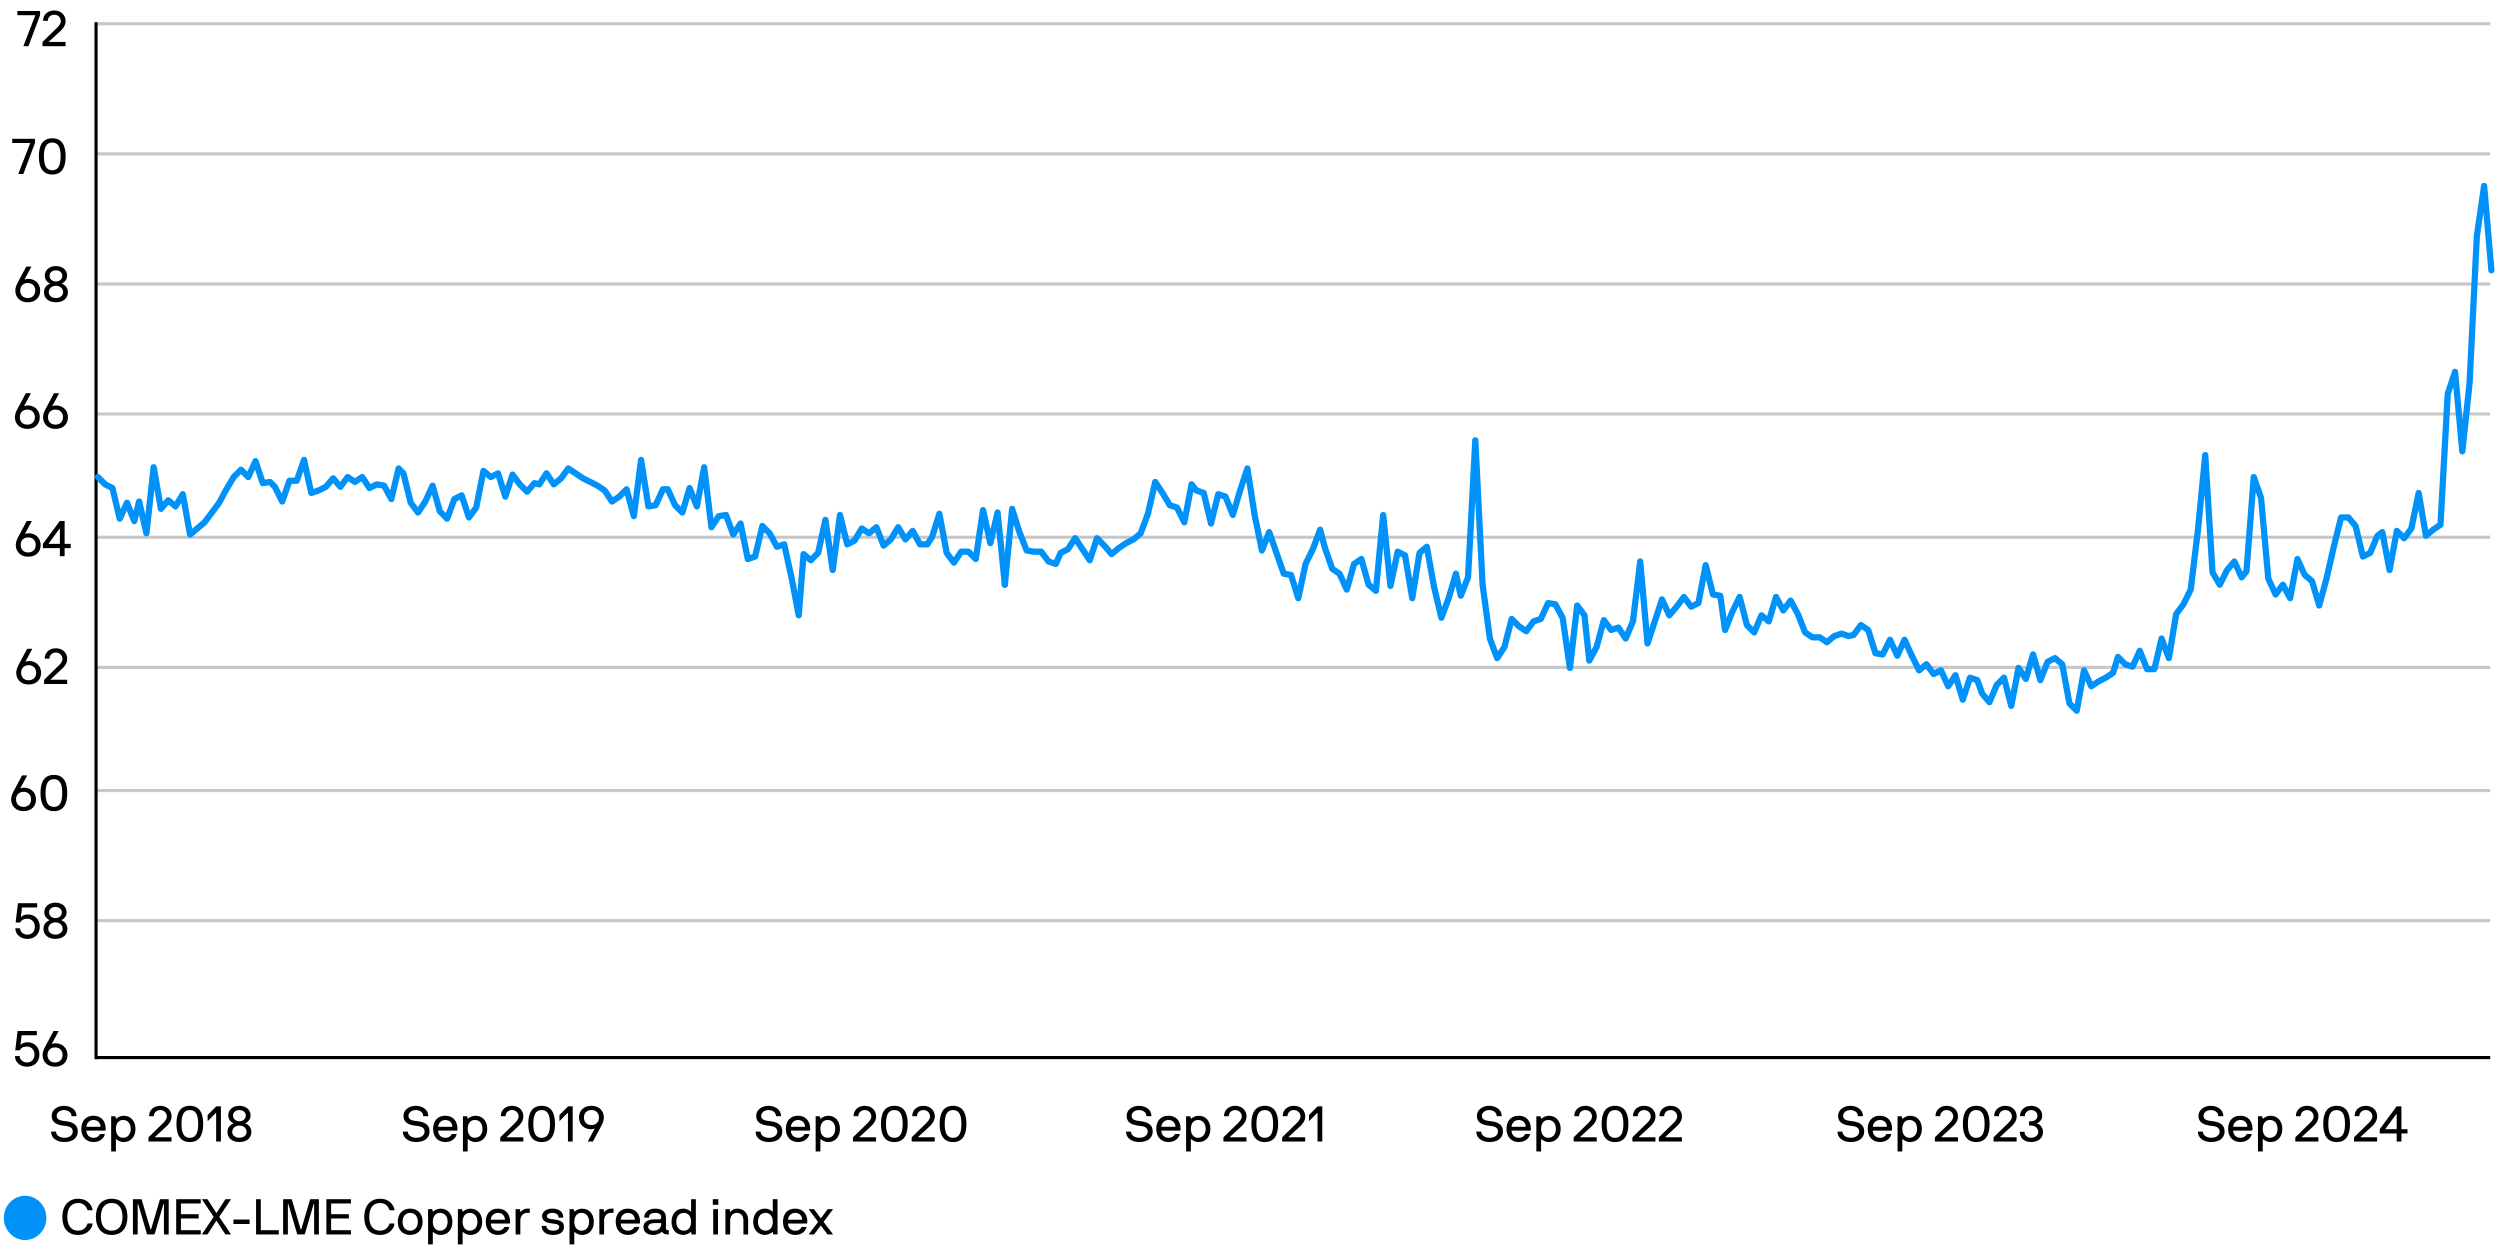 <?xml version="1.0" encoding="UTF-8"?>
<svg id="Layer_1" data-name="Layer 1" xmlns="http://www.w3.org/2000/svg" viewBox="0 0 800 400">
  <line x1="30.94" y1="338.42" x2="796.86" y2="338.42" style="fill: none; stroke: #000; stroke-linejoin: round;"/>
  <g>
    <path d="M7.02,331.28s-.1,.02-.11,.1l-.34,2.82c-.02,.11,.11,.11,.14,.08,.27-.37,1.06-.75,2.11-.75,2.21,0,3.79,1.6,3.79,3.87,0,2.42-1.63,3.95-3.95,3.95-2.77,0-3.87-1.99-3.87-3.33,0-.05,.03-.08,.08-.08h1.36s.08,.02,.08,.08c0,.85,.82,1.97,2.35,1.97,1.41,0,2.38-.99,2.38-2.59,0-1.42-1.01-2.51-2.42-2.51-.96,0-1.81,.29-2.22,1.14-.03,.06-.06,.08-.1,.08h-1.33s-.08-.03-.08-.08l.72-6.02c0-.06,.05-.08,.1-.08h5.99s.08,.03,.08,.08v1.22s-.05,.06-.1,.06H7.02Z"/>
    <path d="M16.62,333.95c-.03,.06,.03,.13,.1,.1,.05-.03,.53-.21,1.04-.21,2.18,0,3.83,1.55,3.83,3.75s-1.49,3.76-3.99,3.76-3.97-1.68-3.97-3.76c0-.59,.21-1.5,.69-2.4l2.77-5.19c.03-.06,.08-.08,.13-.08h1.44c.08,0,.1,.05,.06,.11l-2.1,3.92Zm.98,1.22c-1.62,0-2.4,1.15-2.4,2.42s.78,2.4,2.4,2.4,2.42-1.12,2.42-2.4-.8-2.42-2.42-2.42Z"/>
  </g>
  <g>
    <path d="M7.14,290.38s-.1,.02-.11,.1l-.34,2.82c-.02,.11,.11,.11,.14,.08,.27-.37,1.06-.75,2.11-.75,2.21,0,3.79,1.6,3.79,3.87,0,2.42-1.63,3.95-3.95,3.95-2.77,0-3.87-1.99-3.87-3.33,0-.05,.03-.08,.08-.08h1.36s.08,.02,.08,.08c0,.85,.82,1.97,2.35,1.97,1.41,0,2.38-.99,2.38-2.59,0-1.42-1.01-2.51-2.42-2.51-.96,0-1.81,.29-2.22,1.14-.03,.06-.06,.08-.1,.08h-1.33s-.08-.03-.08-.08l.72-6.02c0-.06,.05-.08,.1-.08h5.99s.08,.03,.08,.08v1.22s-.05,.06-.1,.06H7.14Z"/>
    <path d="M13.91,297.24c0-1.75,1.3-2.54,1.84-2.72,.1-.02,.1-.14,0-.16-.37-.11-1.58-.91-1.58-2.42,0-1.81,1.44-3.09,3.57-3.09s3.57,1.28,3.57,3.09c0,1.5-1.22,2.31-1.58,2.42-.1,.02-.1,.14,0,.16,.54,.18,1.84,.98,1.84,2.72,0,1.87-1.44,3.2-3.83,3.2s-3.83-1.33-3.83-3.2Zm6.13,0c0-1.26-1.01-2.08-2.3-2.08s-2.3,.82-2.3,2.08c0,1.04,.99,1.84,2.3,1.84s2.3-.8,2.3-1.84Zm-2.3-7.03c-1.25,0-2.05,.78-2.05,1.73,0,1.02,.83,1.86,2.05,1.86s2.05-.83,2.05-1.86c0-.94-.8-1.73-2.05-1.73Z"/>
  </g>
  <g>
    <path d="M6.55,252.16c-.03,.06,.03,.13,.1,.1,.05-.03,.53-.21,1.04-.21,2.18,0,3.83,1.55,3.83,3.75s-1.49,3.76-3.99,3.76-3.97-1.68-3.97-3.76c0-.59,.21-1.5,.69-2.4l2.77-5.19c.03-.06,.08-.08,.13-.08h1.44c.08,0,.1,.05,.06,.11l-2.1,3.92Zm.98,1.22c-1.62,0-2.4,1.15-2.4,2.42s.78,2.4,2.4,2.4,2.42-1.12,2.42-2.4-.8-2.42-2.42-2.42Z"/>
    <path d="M17.25,259.57c-3.23,0-4.29-2.51-4.29-5.81s1.06-5.79,4.29-5.79,4.27,2.5,4.27,5.79-1.04,5.81-4.27,5.81Zm0-10.24c-1.97,0-2.67,1.6-2.67,4.43s.7,4.45,2.67,4.45,2.67-1.63,2.67-4.45-.72-4.43-2.67-4.43Z"/>
  </g>
  <g>
    <path d="M8.18,211.64c-.03,.06,.03,.13,.1,.1,.05-.03,.53-.21,1.04-.21,2.18,0,3.83,1.55,3.83,3.75s-1.49,3.76-3.99,3.76-3.97-1.68-3.97-3.76c0-.59,.21-1.5,.69-2.4l2.77-5.19c.03-.06,.08-.08,.13-.08h1.44c.08,0,.1,.05,.06,.11l-2.1,3.92Zm.98,1.22c-1.62,0-2.4,1.15-2.4,2.42s.78,2.4,2.4,2.4,2.42-1.12,2.42-2.4-.8-2.42-2.42-2.42Z"/>
    <path d="M14.12,217.68c0-.1,.02-.16,.06-.21l4.45-4.34c.35-.34,1.38-1.3,1.36-2.29-.02-.83-.62-2.03-2.13-2.03-1.22,0-2.03,.91-2.03,1.89,0,.05-.03,.08-.08,.08h-1.36s-.08-.03-.08-.08c0-1.92,1.5-3.25,3.55-3.25,2.3,0,3.65,1.54,3.65,3.39,0,1.63-1.18,2.77-1.78,3.3l-3.52,3.25s-.03,.13,.06,.13h5.15s.08,.03,.08,.08v1.2s-.03,.08-.08,.08h-7.23s-.08-.03-.08-.08v-1.12Z"/>
  </g>
  <g>
    <path d="M8.04,170.75c-.03,.06,.03,.13,.1,.1,.05-.03,.53-.21,1.04-.21,2.18,0,3.83,1.55,3.83,3.75s-1.49,3.76-3.99,3.76-3.97-1.68-3.97-3.76c0-.59,.21-1.5,.69-2.4l2.77-5.19c.03-.06,.08-.08,.13-.08h1.44c.08,0,.1,.05,.06,.11l-2.1,3.92Zm.98,1.22c-1.62,0-2.4,1.15-2.4,2.42s.78,2.4,2.4,2.4,2.42-1.12,2.42-2.4-.8-2.42-2.42-2.42Z"/>
    <path d="M20.6,166.71s.08,.03,.08,.08v7.17s.03,.08,.08,.08h1.78s.08,.03,.08,.08v1.2s-.03,.08-.08,.08h-1.78s-.08,.03-.08,.08v2.42s-.03,.08-.08,.08h-1.36s-.08-.03-.08-.08v-2.42s-.03-.08-.08-.08h-5.27s-.08-.03-.08-.08v-1.12c0-.16,.03-.21,.05-.24l5.31-7.17c.05-.08,.11-.08,.16-.08h1.34Zm-5.04,7.22s.02,.11,.08,.11h3.44s.08-.03,.08-.08v-4.71c0-.08-.11-.08-.16-.02l-3.44,4.69Z"/>
  </g>
  <g>
    <path d="M7.76,129.85c-.03,.06,.03,.13,.1,.1,.05-.03,.53-.21,1.04-.21,2.18,0,3.83,1.55,3.83,3.75s-1.49,3.76-3.99,3.76-3.97-1.68-3.97-3.76c0-.59,.21-1.5,.69-2.4l2.77-5.19c.03-.06,.08-.08,.13-.08h1.44c.08,0,.1,.05,.06,.11l-2.1,3.92Zm.98,1.22c-1.62,0-2.4,1.15-2.4,2.42s.78,2.4,2.4,2.4,2.42-1.12,2.42-2.4-.8-2.42-2.42-2.42Z"/>
    <path d="M16.77,129.85c-.03,.06,.03,.13,.1,.1,.05-.03,.53-.21,1.04-.21,2.18,0,3.83,1.55,3.83,3.75s-1.49,3.76-3.99,3.76-3.97-1.68-3.97-3.76c0-.59,.21-1.5,.69-2.4l2.77-5.19c.03-.06,.08-.08,.13-.08h1.44c.08,0,.1,.05,.06,.11l-2.1,3.92Zm.98,1.22c-1.62,0-2.4,1.15-2.4,2.42s.78,2.4,2.4,2.4,2.42-1.12,2.42-2.4-.8-2.42-2.42-2.42Z"/>
  </g>
  <g>
    <path d="M7.89,89.34c-.03,.06,.03,.13,.1,.1,.05-.03,.53-.21,1.04-.21,2.18,0,3.83,1.55,3.83,3.75s-1.49,3.76-3.99,3.76-3.97-1.68-3.97-3.76c0-.59,.21-1.5,.69-2.4l2.77-5.19c.03-.06,.08-.08,.13-.08h1.44c.08,0,.1,.05,.06,.11l-2.1,3.92Zm.98,1.22c-1.62,0-2.4,1.15-2.4,2.42s.78,2.4,2.4,2.4,2.42-1.12,2.42-2.4-.8-2.42-2.42-2.42Z"/>
    <path d="M14.07,93.53c0-1.75,1.3-2.54,1.84-2.72,.1-.02,.1-.14,0-.16-.37-.11-1.58-.91-1.58-2.42,0-1.81,1.44-3.09,3.57-3.09s3.57,1.28,3.57,3.09c0,1.5-1.22,2.31-1.58,2.42-.1,.02-.1,.14,0,.16,.54,.18,1.84,.98,1.84,2.72,0,1.87-1.44,3.2-3.83,3.2s-3.83-1.33-3.83-3.2Zm6.13,0c0-1.26-1.01-2.08-2.3-2.08s-2.3,.82-2.3,2.08c0,1.04,.99,1.84,2.3,1.84s2.3-.8,2.3-1.84Zm-2.3-7.03c-1.25,0-2.05,.78-2.05,1.73,0,1.02,.83,1.86,2.05,1.86s2.05-.83,2.05-1.86c0-.94-.8-1.73-2.05-1.73Z"/>
  </g>
  <g>
    <path d="M11.2,45.56c0,.16-.02,.21-.05,.29l-3.65,9.75s-.05,.08-.1,.08h-1.47s-.08-.03-.06-.08l3.78-9.75s-.02-.08-.06-.08H4s-.08-.03-.08-.08v-1.2s.03-.08,.08-.08h7.12s.08,.03,.08,.08v1.07Z"/>
    <path d="M16.73,55.85c-3.23,0-4.29-2.51-4.29-5.81s1.06-5.79,4.29-5.79,4.27,2.5,4.27,5.79-1.04,5.81-4.27,5.81Zm0-10.24c-1.97,0-2.67,1.6-2.67,4.43s.7,4.45,2.67,4.45,2.67-1.63,2.67-4.45-.72-4.43-2.67-4.43Z"/>
  </g>
  <g>
    <path d="M12.83,4.66c0,.16-.02,.21-.05,.29l-3.65,9.75s-.05,.08-.1,.08h-1.47s-.08-.03-.06-.08l3.78-9.75s-.02-.08-.06-.08H5.63s-.08-.03-.08-.08v-1.2s.03-.08,.08-.08h7.12s.08,.03,.08,.08v1.07Z"/>
    <path d="M13.6,13.58c0-.1,.02-.16,.06-.21l4.45-4.34c.35-.34,1.38-1.3,1.36-2.29-.02-.83-.62-2.03-2.13-2.03-1.22,0-2.03,.91-2.03,1.89,0,.05-.03,.08-.08,.08h-1.36s-.08-.03-.08-.08c0-1.92,1.5-3.25,3.55-3.25,2.3,0,3.65,1.54,3.65,3.39,0,1.63-1.18,2.77-1.78,3.3l-3.52,3.25s-.03,.13,.06,.13h5.15s.08,.03,.08,.08v1.2s-.03,.08-.08,.08h-7.23s-.08-.03-.08-.08v-1.12Z"/>
  </g>
  <g>
    <path d="M20.45,355.22c-1.26,0-2.31,.78-2.31,1.86,0,1.31,1.38,1.52,2.48,1.65,2.1,.24,4.27,.74,4.27,3.39,0,1.6-1.17,3.33-4.27,3.33-2.77,0-4.27-1.52-4.27-3.25,0-.05,.03-.08,.08-.08h1.42s.1,.05,.1,.1c0,.8,.86,1.87,2.67,1.87,1.7,0,2.67-.91,2.67-1.97,0-1.44-1.28-1.73-2.67-1.87-1.79-.19-4.08-.69-4.08-3.17,0-2.05,1.95-3.22,3.91-3.22s4.02,1.06,4.02,3.25c0,.05-.03,.08-.08,.08h-1.44s-.08-.03-.08-.08c0-1.07-.99-1.89-2.42-1.89Z"/>
    <path d="M27.73,361.78s-.08,.03-.08,.08c0,1.17,.85,2.23,2.27,2.23,1.14,0,1.7-.48,2.03-1.12,.03-.06,.06-.08,.11-.08h1.42s.1,.02,.08,.08c-.42,1.57-1.84,2.48-3.65,2.48-2.4,0-3.89-1.71-3.89-4.21s1.41-4.21,3.89-4.21,3.91,1.71,3.91,4.21c0,.16-.02,.32-.05,.45-.02,.05-.06,.1-.11,.1h-5.94Zm2.19-3.39c-1.55,0-2.27,1.36-2.27,2.11,0,.05,.05,.08,.08,.08h4.35s.08-.03,.08-.08c0-.91-.66-2.11-2.24-2.11Z"/>
    <path d="M36.85,357.19s.06,.03,.08,.08l.16,.66c.03,.1,.13,.06,.16,.02,.42-.46,1.49-.91,2.29-.91,2.34,0,3.81,1.71,3.81,4.21s-1.47,4.21-3.81,4.21c-1.12,0-2.1-.69-2.29-.91-.08-.1-.16-.03-.16,.03v3.81s-.03,.08-.08,.08h-1.36s-.08-.03-.08-.08v-11.11s.03-.08,.08-.08h1.2Zm2.53,1.2c-1.46,0-2.29,1.18-2.29,2.85s.83,2.85,2.29,2.85c1.54,0,2.45-1.18,2.45-2.85s-.91-2.85-2.45-2.85Z"/>
    <path d="M47.52,364.09c0-.1,.02-.16,.06-.21l4.45-4.34c.35-.34,1.38-1.3,1.36-2.29-.02-.83-.62-2.03-2.13-2.03-1.22,0-2.03,.91-2.03,1.89,0,.05-.03,.08-.08,.08h-1.36s-.08-.03-.08-.08c0-1.92,1.5-3.25,3.55-3.25,2.3,0,3.65,1.54,3.65,3.39,0,1.63-1.18,2.77-1.78,3.3l-3.52,3.25s-.03,.13,.06,.13h5.15s.08,.03,.08,.08v1.2s-.03,.08-.08,.08h-7.23s-.08-.03-.08-.08v-1.12Z"/>
    <path d="M60.75,365.46c-3.23,0-4.29-2.51-4.29-5.81s1.06-5.79,4.29-5.79,4.27,2.5,4.27,5.79-1.04,5.81-4.27,5.81Zm0-10.24c-1.97,0-2.67,1.6-2.67,4.43s.7,4.45,2.67,4.45,2.67-1.63,2.67-4.45-.72-4.43-2.67-4.43Z"/>
    <path d="M69.17,356.23c0-.06-.1-.1-.14-.05l-2.46,2.48s-.13,.05-.13-.05v-1.7c0-.08,.02-.13,.08-.19l2.62-2.62s.11-.08,.16-.08h1.31s.08,.03,.08,.08v11.11s-.03,.08-.08,.08h-1.36s-.08-.03-.08-.08v-8.98Z"/>
    <path d="M72.78,362.25c0-1.75,1.3-2.54,1.84-2.72,.1-.02,.1-.14,0-.16-.37-.11-1.58-.91-1.58-2.42,0-1.81,1.44-3.09,3.57-3.09s3.57,1.28,3.57,3.09c0,1.5-1.22,2.31-1.58,2.42-.1,.02-.1,.14,0,.16,.54,.18,1.84,.98,1.84,2.72,0,1.87-1.44,3.2-3.83,3.2s-3.83-1.33-3.83-3.2Zm6.13,0c0-1.26-1.01-2.08-2.3-2.08s-2.3,.82-2.3,2.08c0,1.04,.99,1.84,2.3,1.84s2.3-.8,2.3-1.84Zm-2.3-7.03c-1.25,0-2.05,.78-2.05,1.73,0,1.02,.83,1.86,2.05,1.86s2.05-.83,2.05-1.86c0-.94-.8-1.73-2.05-1.73Z"/>
  </g>
  <g>
    <path d="M133.02,355.22c-1.26,0-2.31,.78-2.31,1.86,0,1.31,1.38,1.52,2.48,1.65,2.1,.24,4.27,.74,4.27,3.39,0,1.6-1.17,3.33-4.27,3.33-2.77,0-4.27-1.52-4.27-3.25,0-.05,.03-.08,.08-.08h1.42s.1,.05,.1,.1c0,.8,.86,1.87,2.67,1.87,1.7,0,2.67-.91,2.67-1.97,0-1.44-1.28-1.73-2.67-1.87-1.79-.19-4.08-.69-4.08-3.17,0-2.05,1.95-3.22,3.91-3.22s4.02,1.06,4.02,3.25c0,.05-.03,.08-.08,.08h-1.44s-.08-.03-.08-.08c0-1.07-.99-1.89-2.42-1.89Z"/>
    <path d="M140.3,361.78s-.08,.03-.08,.08c0,1.17,.85,2.23,2.27,2.23,1.14,0,1.7-.48,2.03-1.12,.03-.06,.06-.08,.11-.08h1.42s.1,.02,.08,.08c-.42,1.57-1.84,2.48-3.65,2.48-2.4,0-3.89-1.71-3.89-4.21s1.41-4.21,3.89-4.21,3.91,1.71,3.91,4.21c0,.16-.02,.32-.05,.45-.02,.05-.06,.1-.11,.1h-5.94Zm2.19-3.39c-1.55,0-2.27,1.36-2.27,2.11,0,.05,.05,.08,.08,.08h4.35s.08-.03,.08-.08c0-.91-.66-2.11-2.24-2.11Z"/>
    <path d="M149.42,357.19s.06,.03,.08,.08l.16,.66c.03,.1,.13,.06,.16,.02,.42-.46,1.49-.91,2.29-.91,2.34,0,3.81,1.71,3.81,4.21s-1.47,4.21-3.81,4.21c-1.12,0-2.1-.69-2.29-.91-.08-.1-.16-.03-.16,.03v3.81s-.03,.08-.08,.08h-1.36s-.08-.03-.08-.08v-11.11s.03-.08,.08-.08h1.2Zm2.53,1.2c-1.46,0-2.29,1.18-2.29,2.85s.83,2.85,2.29,2.85c1.54,0,2.45-1.18,2.45-2.85s-.91-2.85-2.45-2.85Z"/>
    <path d="M160.09,364.09c0-.1,.02-.16,.06-.21l4.45-4.34c.35-.34,1.38-1.3,1.36-2.29-.02-.83-.62-2.03-2.13-2.03-1.22,0-2.03,.91-2.03,1.89,0,.05-.03,.08-.08,.08h-1.36s-.08-.03-.08-.08c0-1.92,1.5-3.25,3.55-3.25,2.3,0,3.65,1.54,3.65,3.39,0,1.63-1.18,2.77-1.78,3.3l-3.52,3.25s-.03,.13,.06,.13h5.15s.08,.03,.08,.08v1.2s-.03,.08-.08,.08h-7.23s-.08-.03-.08-.08v-1.12Z"/>
    <path d="M173.33,365.46c-3.23,0-4.29-2.51-4.29-5.81s1.06-5.79,4.29-5.79,4.27,2.5,4.27,5.79-1.04,5.81-4.27,5.81Zm0-10.24c-1.97,0-2.67,1.6-2.67,4.43s.7,4.45,2.67,4.45,2.67-1.63,2.67-4.45-.72-4.43-2.67-4.43Z"/>
    <path d="M181.74,356.23c0-.06-.1-.1-.14-.05l-2.46,2.48s-.13,.05-.13-.05v-1.7c0-.08,.02-.13,.08-.19l2.62-2.62s.11-.08,.16-.08h1.31s.08,.03,.08,.08v11.11s-.03,.08-.08,.08h-1.36s-.08-.03-.08-.08v-8.98Z"/>
    <path d="M190.25,361.25c.03-.06-.03-.13-.1-.1-.05,.03-.53,.21-1.04,.21-2.18,0-3.83-1.55-3.83-3.75s1.49-3.76,3.99-3.76,3.97,1.68,3.97,3.76c0,.59-.21,1.5-.69,2.4l-2.77,5.19c-.03,.06-.08,.08-.13,.08h-1.44c-.08,0-.1-.05-.06-.11l2.1-3.92Zm-.98-1.22c1.62,0,2.4-1.15,2.4-2.42s-.78-2.4-2.4-2.4-2.42,1.12-2.42,2.4,.8,2.42,2.42,2.42Z"/>
  </g>
  <g>
    <path d="M245.89,355.22c-1.26,0-2.31,.78-2.31,1.86,0,1.31,1.38,1.52,2.48,1.65,2.1,.24,4.27,.74,4.27,3.39,0,1.6-1.17,3.33-4.27,3.33-2.77,0-4.27-1.52-4.27-3.25,0-.05,.03-.08,.08-.08h1.42s.1,.05,.1,.1c0,.8,.86,1.87,2.67,1.87,1.7,0,2.67-.91,2.67-1.97,0-1.44-1.28-1.73-2.67-1.87-1.79-.19-4.08-.69-4.08-3.17,0-2.05,1.95-3.22,3.91-3.22s4.02,1.06,4.02,3.25c0,.05-.03,.08-.08,.08h-1.44s-.08-.03-.08-.08c0-1.07-.99-1.89-2.42-1.89Z"/>
    <path d="M253.17,361.78s-.08,.03-.08,.08c0,1.17,.85,2.23,2.27,2.23,1.14,0,1.7-.48,2.03-1.12,.03-.06,.06-.08,.11-.08h1.42s.1,.02,.08,.08c-.42,1.57-1.84,2.48-3.65,2.48-2.4,0-3.89-1.71-3.89-4.21s1.41-4.21,3.89-4.21,3.91,1.71,3.91,4.21c0,.16-.02,.32-.05,.45-.02,.05-.06,.1-.11,.1h-5.94Zm2.19-3.39c-1.55,0-2.27,1.36-2.27,2.11,0,.05,.05,.08,.08,.08h4.35s.08-.03,.08-.08c0-.91-.66-2.11-2.24-2.11Z"/>
    <path d="M262.29,357.19s.06,.03,.08,.08l.16,.66c.03,.1,.13,.06,.16,.02,.42-.46,1.49-.91,2.29-.91,2.34,0,3.81,1.71,3.81,4.21s-1.47,4.21-3.81,4.21c-1.12,0-2.1-.69-2.29-.91-.08-.1-.16-.03-.16,.03v3.81s-.03,.08-.08,.08h-1.36s-.08-.03-.08-.08v-11.11s.03-.08,.08-.08h1.2Zm2.53,1.2c-1.46,0-2.29,1.18-2.29,2.85s.83,2.85,2.29,2.85c1.54,0,2.45-1.18,2.45-2.85s-.91-2.85-2.45-2.85Z"/>
    <path d="M272.96,364.09c0-.1,.02-.16,.06-.21l4.45-4.34c.35-.34,1.38-1.3,1.36-2.29-.02-.83-.62-2.03-2.13-2.03-1.22,0-2.03,.91-2.03,1.89,0,.05-.03,.08-.08,.08h-1.36s-.08-.03-.08-.08c0-1.92,1.5-3.25,3.55-3.25,2.3,0,3.65,1.54,3.65,3.39,0,1.63-1.18,2.77-1.78,3.3l-3.52,3.25s-.03,.13,.06,.13h5.15s.08,.03,.08,.08v1.2s-.03,.08-.08,.08h-7.23s-.08-.03-.08-.08v-1.12Z"/>
    <path d="M286.19,365.46c-3.23,0-4.29-2.51-4.29-5.81s1.06-5.79,4.29-5.79,4.27,2.5,4.27,5.79-1.04,5.81-4.27,5.81Zm0-10.24c-1.97,0-2.67,1.6-2.67,4.43s.7,4.45,2.67,4.45,2.67-1.63,2.67-4.45-.72-4.43-2.67-4.43Z"/>
    <path d="M291.74,364.09c0-.1,.02-.16,.06-.21l4.45-4.34c.35-.34,1.38-1.3,1.36-2.29-.02-.83-.62-2.03-2.13-2.03-1.22,0-2.03,.91-2.03,1.89,0,.05-.03,.08-.08,.08h-1.36s-.08-.03-.08-.08c0-1.92,1.5-3.25,3.55-3.25,2.3,0,3.65,1.54,3.65,3.39,0,1.63-1.18,2.77-1.78,3.3l-3.52,3.25s-.03,.13,.06,.13h5.15s.08,.03,.08,.08v1.2s-.03,.08-.08,.08h-7.23s-.08-.03-.08-.08v-1.12Z"/>
    <path d="M304.98,365.46c-3.23,0-4.29-2.51-4.29-5.81s1.06-5.79,4.29-5.79,4.27,2.5,4.27,5.79-1.04,5.81-4.27,5.81Zm0-10.24c-1.97,0-2.67,1.6-2.67,4.43s.7,4.45,2.67,4.45,2.67-1.63,2.67-4.45-.72-4.43-2.67-4.43Z"/>
  </g>
  <g>
    <path d="M364.43,355.22c-1.26,0-2.31,.78-2.31,1.86,0,1.31,1.38,1.52,2.48,1.65,2.1,.24,4.27,.74,4.27,3.39,0,1.6-1.17,3.33-4.27,3.33-2.77,0-4.27-1.52-4.27-3.25,0-.05,.03-.08,.08-.08h1.42s.1,.05,.1,.1c0,.8,.86,1.87,2.67,1.87,1.7,0,2.67-.91,2.67-1.97,0-1.44-1.28-1.73-2.67-1.87-1.79-.19-4.08-.69-4.08-3.17,0-2.05,1.95-3.22,3.91-3.22s4.02,1.06,4.02,3.25c0,.05-.03,.08-.08,.08h-1.44s-.08-.03-.08-.08c0-1.07-.99-1.89-2.42-1.89Z"/>
    <path d="M371.71,361.78s-.08,.03-.08,.08c0,1.17,.85,2.23,2.27,2.23,1.14,0,1.7-.48,2.03-1.12,.03-.06,.06-.08,.11-.08h1.42s.1,.02,.08,.08c-.42,1.57-1.84,2.48-3.65,2.48-2.4,0-3.89-1.71-3.89-4.21s1.41-4.21,3.89-4.21,3.91,1.71,3.91,4.21c0,.16-.02,.32-.05,.45-.02,.05-.06,.1-.11,.1h-5.94Zm2.19-3.39c-1.55,0-2.27,1.36-2.27,2.11,0,.05,.05,.08,.08,.08h4.35s.08-.03,.08-.08c0-.91-.66-2.11-2.24-2.11Z"/>
    <path d="M380.83,357.19s.06,.03,.08,.08l.16,.66c.03,.1,.13,.06,.16,.02,.42-.46,1.49-.91,2.29-.91,2.34,0,3.81,1.71,3.81,4.21s-1.47,4.21-3.81,4.21c-1.12,0-2.1-.69-2.29-.91-.08-.1-.16-.03-.16,.03v3.81s-.03,.08-.08,.08h-1.36s-.08-.03-.08-.08v-11.11s.03-.08,.08-.08h1.2Zm2.53,1.2c-1.46,0-2.29,1.18-2.29,2.85s.83,2.85,2.29,2.85c1.54,0,2.45-1.18,2.45-2.85s-.91-2.85-2.45-2.85Z"/>
    <path d="M391.5,364.09c0-.1,.02-.16,.06-.21l4.45-4.34c.35-.34,1.38-1.3,1.36-2.29-.02-.83-.62-2.03-2.13-2.03-1.22,0-2.03,.91-2.03,1.89,0,.05-.03,.08-.08,.08h-1.36s-.08-.03-.08-.08c0-1.92,1.5-3.25,3.55-3.25,2.3,0,3.65,1.54,3.65,3.39,0,1.63-1.18,2.77-1.78,3.3l-3.52,3.25s-.03,.13,.06,.13h5.15s.08,.03,.08,.08v1.2s-.03,.08-.08,.08h-7.23s-.08-.03-.08-.08v-1.12Z"/>
    <path d="M404.73,365.46c-3.23,0-4.29-2.51-4.29-5.81s1.06-5.79,4.29-5.79,4.27,2.5,4.27,5.79-1.04,5.81-4.27,5.81Zm0-10.24c-1.97,0-2.67,1.6-2.67,4.43s.7,4.45,2.67,4.45,2.67-1.63,2.67-4.45-.72-4.43-2.67-4.43Z"/>
    <path d="M410.29,364.09c0-.1,.02-.16,.06-.21l4.45-4.34c.35-.34,1.38-1.3,1.36-2.29-.02-.83-.62-2.03-2.13-2.03-1.22,0-2.03,.91-2.03,1.89,0,.05-.03,.08-.08,.08h-1.36s-.08-.03-.08-.08c0-1.92,1.5-3.25,3.55-3.25,2.3,0,3.65,1.54,3.65,3.39,0,1.63-1.18,2.77-1.78,3.3l-3.52,3.25s-.03,.13,.06,.13h5.15s.08,.03,.08,.08v1.2s-.03,.08-.08,.08h-7.23s-.08-.03-.08-.08v-1.12Z"/>
    <path d="M421.61,356.23c0-.06-.1-.1-.14-.05l-2.46,2.48s-.13,.05-.13-.05v-1.7c0-.08,.02-.13,.08-.19l2.62-2.62s.11-.08,.16-.08h1.31s.08,.03,.08,.08v11.11s-.03,.08-.08,.08h-1.36s-.08-.03-.08-.08v-8.98Z"/>
  </g>
  <g>
    <path d="M476.51,355.22c-1.26,0-2.31,.78-2.31,1.86,0,1.31,1.38,1.52,2.48,1.65,2.1,.24,4.27,.74,4.27,3.39,0,1.6-1.17,3.33-4.27,3.33-2.77,0-4.27-1.52-4.27-3.25,0-.05,.03-.08,.08-.08h1.42s.1,.05,.1,.1c0,.8,.86,1.87,2.67,1.87,1.7,0,2.67-.91,2.67-1.97,0-1.44-1.28-1.73-2.67-1.87-1.79-.19-4.08-.69-4.08-3.17,0-2.05,1.95-3.22,3.91-3.22s4.02,1.06,4.02,3.25c0,.05-.03,.08-.08,.08h-1.44s-.08-.03-.08-.08c0-1.07-.99-1.89-2.42-1.89Z"/>
    <path d="M483.79,361.78s-.08,.03-.08,.08c0,1.17,.85,2.23,2.27,2.23,1.14,0,1.7-.48,2.03-1.12,.03-.06,.06-.08,.11-.08h1.42s.1,.02,.08,.08c-.42,1.57-1.84,2.48-3.65,2.48-2.4,0-3.89-1.71-3.89-4.21s1.41-4.21,3.89-4.21,3.91,1.71,3.91,4.21c0,.16-.02,.32-.05,.45-.02,.05-.06,.1-.11,.1h-5.94Zm2.19-3.39c-1.55,0-2.27,1.36-2.27,2.11,0,.05,.05,.08,.08,.08h4.35s.08-.03,.08-.08c0-.91-.66-2.11-2.24-2.11Z"/>
    <path d="M492.91,357.19s.06,.03,.08,.08l.16,.66c.03,.1,.13,.06,.16,.02,.42-.46,1.49-.91,2.29-.91,2.34,0,3.81,1.71,3.81,4.21s-1.47,4.21-3.81,4.21c-1.12,0-2.1-.69-2.29-.91-.08-.1-.16-.03-.16,.03v3.81s-.03,.08-.08,.08h-1.36s-.08-.03-.08-.08v-11.11s.03-.08,.08-.08h1.2Zm2.53,1.2c-1.46,0-2.29,1.18-2.29,2.85s.83,2.85,2.29,2.85c1.54,0,2.45-1.18,2.45-2.85s-.91-2.85-2.45-2.85Z"/>
    <path d="M503.58,364.09c0-.1,.02-.16,.06-.21l4.45-4.34c.35-.34,1.38-1.3,1.36-2.29-.02-.83-.62-2.03-2.13-2.03-1.22,0-2.03,.91-2.03,1.89,0,.05-.03,.08-.08,.08h-1.36s-.08-.03-.08-.08c0-1.92,1.5-3.25,3.55-3.25,2.3,0,3.65,1.54,3.65,3.39,0,1.63-1.18,2.77-1.78,3.3l-3.52,3.25s-.03,.13,.06,.13h5.15s.08,.03,.08,.08v1.2s-.03,.08-.08,.08h-7.23s-.08-.03-.08-.08v-1.12Z"/>
    <path d="M516.81,365.46c-3.23,0-4.29-2.51-4.29-5.81s1.06-5.79,4.29-5.79,4.27,2.5,4.27,5.79-1.04,5.81-4.27,5.81Zm0-10.24c-1.97,0-2.67,1.6-2.67,4.43s.7,4.45,2.67,4.45,2.67-1.63,2.67-4.45-.72-4.43-2.67-4.43Z"/>
    <path d="M522.37,364.09c0-.1,.02-.16,.06-.21l4.45-4.34c.35-.34,1.38-1.3,1.36-2.29-.02-.83-.62-2.03-2.13-2.03-1.22,0-2.03,.91-2.03,1.89,0,.05-.03,.08-.08,.08h-1.36s-.08-.03-.08-.08c0-1.92,1.5-3.25,3.55-3.25,2.3,0,3.65,1.54,3.65,3.39,0,1.63-1.18,2.77-1.78,3.3l-3.52,3.25s-.03,.13,.06,.13h5.15s.08,.03,.08,.08v1.2s-.03,.08-.08,.08h-7.23s-.08-.03-.08-.08v-1.12Z"/>
    <path d="M530.83,364.09c0-.1,.02-.16,.06-.21l4.45-4.34c.35-.34,1.38-1.3,1.36-2.29-.02-.83-.62-2.03-2.13-2.03-1.22,0-2.03,.91-2.03,1.89,0,.05-.03,.08-.08,.08h-1.36s-.08-.03-.08-.08c0-1.92,1.5-3.25,3.55-3.25,2.3,0,3.65,1.54,3.65,3.39,0,1.63-1.18,2.77-1.78,3.3l-3.52,3.25s-.03,.13,.06,.13h5.15s.08,.03,.08,.08v1.2s-.03,.08-.08,.08h-7.23s-.08-.03-.08-.08v-1.12Z"/>
  </g>
  <g>
    <path d="M592.1,355.22c-1.26,0-2.31,.78-2.31,1.86,0,1.31,1.38,1.52,2.48,1.65,2.1,.24,4.27,.74,4.27,3.39,0,1.6-1.17,3.33-4.27,3.33-2.77,0-4.27-1.52-4.27-3.25,0-.05,.03-.08,.08-.08h1.42s.1,.05,.1,.1c0,.8,.86,1.87,2.67,1.87,1.7,0,2.67-.91,2.67-1.97,0-1.44-1.28-1.73-2.67-1.87-1.79-.19-4.08-.69-4.08-3.17,0-2.05,1.95-3.22,3.91-3.22s4.02,1.06,4.02,3.25c0,.05-.03,.08-.08,.08h-1.44s-.08-.03-.08-.08c0-1.07-.99-1.89-2.42-1.89Z"/>
    <path d="M599.38,361.78s-.08,.03-.08,.08c0,1.17,.85,2.23,2.27,2.23,1.14,0,1.7-.48,2.03-1.12,.03-.06,.06-.08,.11-.08h1.42s.1,.02,.08,.08c-.42,1.57-1.84,2.48-3.65,2.48-2.4,0-3.89-1.71-3.89-4.21s1.41-4.21,3.89-4.21,3.91,1.71,3.91,4.21c0,.16-.02,.32-.05,.45-.02,.05-.06,.1-.11,.1h-5.94Zm2.19-3.39c-1.55,0-2.27,1.36-2.27,2.11,0,.05,.05,.08,.08,.08h4.35s.08-.03,.08-.08c0-.91-.66-2.11-2.24-2.11Z"/>
    <path d="M608.5,357.19s.06,.03,.08,.08l.16,.66c.03,.1,.13,.06,.16,.02,.42-.46,1.49-.91,2.29-.91,2.34,0,3.81,1.71,3.81,4.21s-1.47,4.21-3.81,4.21c-1.12,0-2.1-.69-2.29-.91-.08-.1-.16-.03-.16,.03v3.81s-.03,.08-.08,.08h-1.36s-.08-.03-.08-.08v-11.11s.03-.08,.08-.08h1.2Zm2.53,1.2c-1.46,0-2.29,1.18-2.29,2.85s.83,2.85,2.29,2.85c1.54,0,2.45-1.18,2.45-2.85s-.91-2.85-2.45-2.85Z"/>
    <path d="M619.17,364.09c0-.1,.02-.16,.06-.21l4.45-4.34c.35-.34,1.38-1.3,1.36-2.29-.02-.83-.62-2.03-2.13-2.03-1.22,0-2.03,.91-2.03,1.89,0,.05-.03,.08-.08,.08h-1.36s-.08-.03-.08-.08c0-1.92,1.5-3.25,3.55-3.25,2.3,0,3.65,1.54,3.65,3.39,0,1.63-1.18,2.77-1.78,3.3l-3.52,3.25s-.03,.13,.06,.13h5.15s.08,.03,.08,.08v1.2s-.03,.08-.08,.08h-7.23s-.08-.03-.08-.08v-1.12Z"/>
    <path d="M632.4,365.46c-3.23,0-4.29-2.51-4.29-5.81s1.06-5.79,4.29-5.79,4.27,2.5,4.27,5.79-1.04,5.81-4.27,5.81Zm0-10.24c-1.97,0-2.67,1.6-2.67,4.43s.7,4.45,2.67,4.45,2.67-1.63,2.67-4.45-.72-4.43-2.67-4.43Z"/>
    <path d="M637.95,364.09c0-.1,.02-.16,.06-.21l4.45-4.34c.35-.34,1.38-1.3,1.36-2.29-.02-.83-.62-2.03-2.13-2.03-1.22,0-2.03,.91-2.03,1.89,0,.05-.03,.08-.08,.08h-1.36s-.08-.03-.08-.08c0-1.92,1.5-3.25,3.55-3.25,2.3,0,3.65,1.54,3.65,3.39,0,1.63-1.18,2.77-1.78,3.3l-3.52,3.25s-.03,.13,.06,.13h5.15s.08,.03,.08,.08v1.2s-.03,.08-.08,.08h-7.23s-.08-.03-.08-.08v-1.12Z"/>
    <path d="M649.3,358.89s.03-.08,.08-.08h.56c1.22,0,2.05-.75,2.05-1.78,0-.94-.8-1.81-2.05-1.81-1.17,.02-2.02,.96-2,1.89,0,.05-.03,.08-.08,.08h-1.36s-.08-.03-.08-.08c-.02-1.87,1.47-3.23,3.52-3.25,2.13,0,3.57,1.36,3.57,3.17,0,1.5-1.22,2.26-1.58,2.34-.1,.02-.1,.14,0,.16,.56,.13,1.84,1.06,1.84,2.72,0,1.87-1.44,3.2-3.83,3.2s-3.6-1.49-3.6-3.2c0-.05,.03-.08,.08-.08h1.36s.08,.03,.08,.08c0,.86,.67,1.84,2.08,1.84,1.31,0,2.3-.8,2.3-1.84,0-1.26-1.01-2.08-2.3-2.08h-.56s-.08-.03-.08-.08v-1.2Z"/>
  </g>
  <g>
    <path d="M707.43,355.22c-1.26,0-2.31,.78-2.31,1.86,0,1.31,1.38,1.52,2.48,1.65,2.1,.24,4.27,.74,4.27,3.39,0,1.6-1.17,3.33-4.27,3.33-2.77,0-4.27-1.52-4.27-3.25,0-.05,.03-.08,.08-.08h1.42s.1,.05,.1,.1c0,.8,.86,1.87,2.67,1.87,1.7,0,2.67-.91,2.67-1.97,0-1.44-1.28-1.73-2.67-1.87-1.79-.19-4.08-.69-4.08-3.17,0-2.05,1.95-3.22,3.91-3.22s4.02,1.06,4.02,3.25c0,.05-.03,.08-.08,.08h-1.44s-.08-.03-.08-.08c0-1.07-.99-1.89-2.42-1.89Z"/>
    <path d="M714.71,361.78s-.08,.03-.08,.08c0,1.17,.85,2.23,2.27,2.23,1.14,0,1.7-.48,2.03-1.12,.03-.06,.06-.08,.11-.08h1.42s.1,.02,.08,.08c-.42,1.57-1.84,2.48-3.65,2.48-2.4,0-3.89-1.71-3.89-4.21s1.41-4.21,3.89-4.21,3.91,1.71,3.91,4.21c0,.16-.02,.32-.05,.45-.02,.05-.06,.1-.11,.1h-5.94Zm2.19-3.39c-1.55,0-2.27,1.36-2.27,2.11,0,.05,.05,.08,.08,.08h4.35s.08-.03,.08-.08c0-.91-.66-2.11-2.24-2.11Z"/>
    <path d="M723.83,357.19s.06,.03,.08,.08l.16,.66c.03,.1,.13,.06,.16,.02,.42-.46,1.49-.91,2.29-.91,2.34,0,3.81,1.71,3.81,4.21s-1.47,4.21-3.81,4.21c-1.12,0-2.1-.69-2.29-.91-.08-.1-.16-.03-.16,.03v3.81s-.03,.08-.08,.08h-1.36s-.08-.03-.08-.08v-11.11s.03-.08,.08-.08h1.2Zm2.53,1.2c-1.46,0-2.29,1.18-2.29,2.85s.83,2.85,2.29,2.85c1.54,0,2.45-1.18,2.45-2.85s-.91-2.85-2.45-2.85Z"/>
    <path d="M734.5,364.09c0-.1,.02-.16,.06-.21l4.45-4.34c.35-.34,1.38-1.3,1.36-2.29-.02-.83-.62-2.03-2.13-2.03-1.22,0-2.03,.91-2.03,1.89,0,.05-.03,.08-.08,.08h-1.36s-.08-.03-.08-.08c0-1.92,1.5-3.25,3.55-3.25,2.3,0,3.65,1.54,3.65,3.39,0,1.63-1.18,2.77-1.78,3.3l-3.52,3.25s-.03,.13,.06,.13h5.15s.08,.03,.08,.08v1.2s-.03,.08-.08,.08h-7.23s-.08-.03-.08-.08v-1.12Z"/>
    <path d="M747.73,365.46c-3.23,0-4.29-2.51-4.29-5.81s1.06-5.79,4.29-5.79,4.27,2.5,4.27,5.79-1.04,5.81-4.27,5.81Zm0-10.24c-1.97,0-2.67,1.6-2.67,4.43s.7,4.45,2.67,4.45,2.67-1.63,2.67-4.45-.72-4.43-2.67-4.43Z"/>
    <path d="M753.29,364.09c0-.1,.02-.16,.06-.21l4.45-4.34c.35-.34,1.38-1.3,1.36-2.29-.02-.83-.62-2.03-2.13-2.03-1.22,0-2.03,.91-2.03,1.89,0,.05-.03,.08-.08,.08h-1.36s-.08-.03-.08-.08c0-1.92,1.5-3.25,3.55-3.25,2.3,0,3.65,1.54,3.65,3.39,0,1.63-1.18,2.77-1.78,3.3l-3.52,3.25s-.03,.13,.06,.13h5.15s.08,.03,.08,.08v1.2s-.03,.08-.08,.08h-7.23s-.08-.03-.08-.08v-1.12Z"/>
    <path d="M768.38,354.02s.08,.03,.08,.08v7.17s.03,.08,.08,.08h1.78s.08,.03,.08,.08v1.2s-.03,.08-.08,.08h-1.78s-.08,.03-.08,.08v2.42s-.03,.08-.08,.08h-1.36s-.08-.03-.08-.08v-2.42s-.03-.08-.08-.08h-5.27s-.08-.03-.08-.08v-1.12c0-.16,.03-.21,.05-.24l5.31-7.17c.05-.08,.11-.08,.16-.08h1.34Zm-5.04,7.22s.02,.11,.08,.11h3.44s.08-.03,.08-.08v-4.71c0-.08-.11-.08-.16-.02l-3.44,4.69Z"/>
  </g>
  <g>
    <path d="M28.12,391.5h1.41s.08,.02,.08,.08c0,1.06-1.26,3.6-4.61,3.6-3.52,0-5.06-2.4-5.06-5.79s1.86-5.79,5.06-5.79c3.49,0,4.61,2.72,4.61,3.6,0,.06-.03,.08-.08,.08h-1.41s-.1-.03-.11-.08c-.24-.69-.9-2.24-3.01-2.24-2.24,0-3.46,1.67-3.46,4.43s1.22,4.43,3.46,4.43c1.92,0,2.75-1.39,3.01-2.24,.02-.06,.06-.08,.11-.08Z"/>
    <path d="M35.74,395.18c-3.36,0-5.06-2.4-5.06-5.79s1.7-5.79,5.06-5.79,5.04,2.4,5.04,5.79-1.68,5.79-5.04,5.79Zm3.46-5.79c0-2.77-1.22-4.43-3.46-4.43s-3.46,1.67-3.46,4.43,1.22,4.43,3.46,4.43,3.46-1.67,3.46-4.43Z"/>
    <path d="M51.2,383.83c.03-.06,.06-.08,.11-.08h2.59s.08,.03,.08,.08v11.11s-.03,.08-.08,.08h-1.36s-.08-.03-.08-.08v-9.59c0-.11-.14-.1-.16-.02l-2.82,9.6s-.08,.08-.13,.08h-2.18s-.11-.03-.13-.08l-2.82-9.6c-.03-.1-.16-.08-.16,.02v9.59s-.03,.08-.08,.08h-1.36s-.08-.03-.08-.08v-11.11s.03-.08,.08-.08h2.59s.08,.02,.11,.08l2.85,9.6c.03,.08,.13,.08,.16,0l2.85-9.6Z"/>
    <path d="M56.38,383.83s.03-.08,.08-.08h7.7s.08,.03,.08,.08v1.2s-.03,.08-.08,.08h-6.18s-.08,.03-.08,.08v3.27s.03,.08,.08,.08h5.52s.08,.03,.08,.08v1.2s-.03,.08-.08,.08h-5.52s-.08,.03-.08,.08v3.6s.03,.08,.08,.08h6.18s.08,.03,.08,.08v1.2s-.03,.08-.08,.08h-7.7s-.08-.03-.08-.08v-11.11Z"/>
    <path d="M72.2,395.02s-.08-.03-.11-.08l-2.75-4.23c-.05-.06-.11-.06-.16,0l-2.74,4.23s-.08,.08-.13,.08h-1.62s-.08-.03-.05-.08l3.68-5.49s.03-.08,0-.13l-3.68-5.49s0-.08,.05-.08h1.62s.1,.03,.13,.08l2.74,4.23c.05,.06,.11,.06,.16,0l2.75-4.23c.05-.06,.11-.08,.16-.08h1.58s.08,.03,.05,.08l-3.68,5.49s-.03,.08,0,.13l3.68,5.49s0,.08-.05,.08h-1.63Z"/>
    <path d="M74.78,391.69s-.08-.03-.08-.08v-1.28s.03-.08,.08-.08h5.01s.08,.03,.08,.08v1.28s-.03,.08-.08,.08h-5.01Z"/>
    <path d="M81.94,383.83s.03-.08,.08-.08h1.36s.08,.03,.08,.08v9.75s.03,.08,.08,.08h5.6s.08,.03,.08,.08v1.2s-.03,.08-.08,.08h-7.12s-.08-.03-.08-.08v-11.11Z"/>
    <path d="M99.26,383.83c.03-.06,.06-.08,.11-.08h2.59s.08,.03,.08,.08v11.11s-.03,.08-.08,.08h-1.36s-.08-.03-.08-.08v-9.59c0-.11-.14-.1-.16-.02l-2.82,9.6s-.08,.08-.13,.08h-2.18s-.11-.03-.13-.08l-2.82-9.6c-.03-.1-.16-.08-.16,.02v9.59s-.03,.08-.08,.08h-1.36s-.08-.03-.08-.08v-11.11s.03-.08,.08-.08h2.59s.08,.02,.11,.08l2.85,9.6c.03,.08,.13,.08,.16,0l2.85-9.6Z"/>
    <path d="M104.44,383.83s.03-.08,.08-.08h7.7s.08,.03,.08,.08v1.2s-.03,.08-.08,.08h-6.18s-.08,.03-.08,.08v3.27s.03,.08,.08,.08h5.52s.08,.03,.08,.08v1.2s-.03,.08-.08,.08h-5.52s-.08,.03-.08,.08v3.6s.03,.08,.08,.08h6.18s.08,.03,.08,.08v1.2s-.03,.08-.08,.08h-7.7s-.08-.03-.08-.08v-11.11Z"/>
    <path d="M124.73,391.5h1.41s.08,.02,.08,.08c0,1.06-1.26,3.6-4.61,3.6-3.52,0-5.06-2.4-5.06-5.79s1.86-5.79,5.06-5.79c3.49,0,4.61,2.72,4.61,3.6,0,.06-.03,.08-.08,.08h-1.41s-.1-.03-.11-.08c-.24-.69-.9-2.24-3.01-2.24-2.24,0-3.46,1.67-3.46,4.43s1.22,4.43,3.46,4.43c1.92,0,2.75-1.39,3.01-2.24,.02-.06,.06-.08,.11-.08Z"/>
    <path d="M131.26,395.18c-2.51,0-3.97-1.71-3.97-4.21s1.46-4.21,3.97-4.21,3.97,1.71,3.97,4.21-1.47,4.21-3.97,4.21Zm0-7.06c-1.52,0-2.45,1.18-2.45,2.85s.93,2.85,2.45,2.85,2.45-1.18,2.45-2.85-.91-2.85-2.45-2.85Z"/>
    <path d="M138.26,386.92s.06,.03,.08,.08l.16,.66c.03,.1,.13,.06,.16,.02,.42-.46,1.49-.91,2.29-.91,2.34,0,3.81,1.71,3.81,4.21s-1.47,4.21-3.81,4.21c-1.12,0-2.1-.69-2.29-.91-.08-.1-.16-.03-.16,.03v3.81s-.03,.08-.08,.08h-1.36s-.08-.03-.08-.08v-11.11s.03-.08,.08-.08h1.2Zm2.53,1.2c-1.46,0-2.29,1.18-2.29,2.85s.83,2.85,2.29,2.85c1.54,0,2.45-1.18,2.45-2.85s-.91-2.85-2.45-2.85Z"/>
    <path d="M147.8,386.92s.06,.03,.08,.08l.16,.66c.03,.1,.13,.06,.16,.02,.42-.46,1.49-.91,2.29-.91,2.34,0,3.81,1.71,3.81,4.21s-1.47,4.21-3.81,4.21c-1.12,0-2.1-.69-2.29-.91-.08-.1-.16-.03-.16,.03v3.81s-.03,.08-.08,.08h-1.36s-.08-.03-.08-.08v-11.11s.03-.08,.08-.08h1.2Zm2.53,1.2c-1.46,0-2.29,1.18-2.29,2.85s.83,2.85,2.29,2.85c1.54,0,2.45-1.18,2.45-2.85s-.91-2.85-2.45-2.85Z"/>
    <path d="M157.14,391.51s-.08,.03-.08,.08c0,1.17,.85,2.23,2.27,2.23,1.14,0,1.7-.48,2.03-1.12,.03-.06,.06-.08,.11-.08h1.42s.1,.02,.08,.08c-.42,1.57-1.84,2.48-3.65,2.48-2.4,0-3.89-1.71-3.89-4.21s1.41-4.21,3.89-4.21,3.91,1.71,3.91,4.21c0,.16-.02,.32-.05,.45-.02,.05-.06,.1-.11,.1h-5.94Zm2.19-3.39c-1.55,0-2.27,1.36-2.27,2.11,0,.05,.05,.08,.08,.08h4.35s.08-.03,.08-.08c0-.91-.66-2.11-2.24-2.11Z"/>
    <path d="M168.62,388.12c-1.34,0-2.11,1.17-2.11,2.42v4.4s-.03,.08-.08,.08h-1.36s-.08-.03-.08-.08v-7.94s.03-.08,.08-.08h1.2s.06,.03,.08,.08l.16,.72c.03,.1,.13,.06,.18,.02,.54-.54,1.14-.98,1.94-.98h.82s.08,.03,.08,.08v1.2s-.03,.08-.08,.08h-.82Z"/>
    <path d="M178.81,389.66s-.08-.03-.08-.08c0-.88-.7-1.46-2-1.46-1.2,0-1.73,.53-1.73,1.02,0,.91,1.15,.93,1.95,1.04,1.6,.22,3.52,.37,3.52,2.42,0,1.83-1.52,2.58-3.52,2.58-2.43,0-3.62-1.28-3.62-2.82,0-.05,.03-.08,.08-.08h1.34s.1,.03,.1,.08c0,.8,.82,1.46,2.1,1.46,.82,0,2-.18,2-1.22,0-.91-1.33-.98-2-1.06-1.54-.18-3.47-.42-3.47-2.4,0-1.31,1.26-2.39,3.25-2.39s3.52,.93,3.52,2.82c0,.05-.02,.08-.06,.08h-1.38Z"/>
    <path d="M183.53,386.92s.06,.03,.08,.08l.16,.66c.03,.1,.13,.06,.16,.02,.42-.46,1.49-.91,2.29-.91,2.34,0,3.81,1.71,3.81,4.21s-1.47,4.21-3.81,4.21c-1.12,0-2.1-.69-2.29-.91-.08-.1-.16-.03-.16,.03v3.81s-.03,.08-.08,.08h-1.36s-.08-.03-.08-.08v-11.11s.03-.08,.08-.08h1.2Zm2.53,1.2c-1.46,0-2.29,1.18-2.29,2.85s.83,2.85,2.29,2.85c1.54,0,2.45-1.18,2.45-2.85s-.91-2.85-2.45-2.85Z"/>
    <path d="M195.42,388.12c-1.34,0-2.11,1.17-2.11,2.42v4.4s-.03,.08-.08,.08h-1.36s-.08-.03-.08-.08v-7.94s.03-.08,.08-.08h1.2s.06,.03,.08,.08l.16,.72c.03,.1,.13,.06,.18,.02,.54-.54,1.14-.98,1.94-.98h.82s.08,.03,.08,.08v1.2s-.03,.08-.08,.08h-.82Z"/>
    <path d="M198.73,391.51s-.08,.03-.08,.08c0,1.17,.85,2.23,2.27,2.23,1.14,0,1.7-.48,2.03-1.12,.03-.06,.06-.08,.11-.08h1.42s.1,.02,.08,.08c-.42,1.57-1.84,2.48-3.65,2.48-2.4,0-3.89-1.71-3.89-4.21s1.41-4.21,3.89-4.21,3.91,1.71,3.91,4.21c0,.16-.02,.32-.05,.45-.02,.05-.06,.1-.11,.1h-5.94Zm2.19-3.39c-1.55,0-2.27,1.36-2.27,2.11,0,.05,.05,.08,.08,.08h4.35s.08-.03,.08-.08c0-.91-.66-2.11-2.24-2.11Z"/>
    <path d="M214.01,394.94s-.03,.08-.08,.08h-.3c-.91,0-1.49-.3-1.7-.82-.03-.08-.11-.06-.14-.03-.38,.38-1.3,1.01-2.77,1.01-2,0-3.12-1.04-3.12-2.56,0-1.39,1.23-2.43,3.44-2.43h1.71c.35,0,.53-.3,.53-.53,0-.66-.08-1.54-1.98-1.54-1.38,0-1.92,.64-1.92,1.46,0,.05-.03,.08-.08,.08h-1.36s-.08-.03-.08-.08c0-1.89,1.63-2.82,3.44-2.82,2.21,0,3.5,.94,3.5,2.9v3.47c0,.24,.19,.53,.53,.53h.3s.08,.03,.08,.08v1.2Zm-2.43-3.47s-.03-.08-.08-.08h-2.16c-1.46,0-1.92,.67-1.92,1.23s.56,1.2,1.6,1.2c1.94,0,2.56-1.15,2.56-2.13v-.22Z"/>
    <path d="M221.39,395.02s-.06-.03-.08-.08l-.16-.64c-.03-.1-.11-.08-.16-.03-.43,.43-1.49,.91-2.29,.91-2.34,0-3.81-1.71-3.81-4.21s1.47-4.21,3.81-4.21c1.12,0,2.1,.69,2.29,.91,.08,.1,.16,.03,.16-.03v-3.81s.03-.08,.08-.08h1.36s.08,.03,.08,.08v11.11s-.03,.08-.08,.08h-1.2Zm-2.53-1.2c1.46,0,2.29-1.18,2.29-2.85s-.83-2.85-2.29-2.85c-1.54,0-2.45,1.18-2.45,2.85s.91,2.85,2.45,2.85Z"/>
    <path d="M228.18,385.53s-.08-.03-.08-.08v-1.62s.03-.08,.08-.08h1.6s.08,.03,.08,.08v1.62s-.03,.08-.08,.08h-1.6Zm1.57,9.41s-.03,.08-.08,.08h-1.36s-.08-.03-.08-.08v-7.94s.03-.08,.08-.08h1.36s.08,.03,.08,.08v7.94Z"/>
    <path d="M233.4,386.92s.06,.03,.08,.08l.16,.72c.02,.1,.14,.06,.18,.02,.32-.48,1.02-.98,2.1-.98,2.32,0,3.49,1.7,3.49,3.78v4.4s-.03,.08-.08,.08h-1.36s-.08-.03-.08-.08v-4.4c0-1.22-.54-2.42-2.13-2.42-1.34,0-2.11,1.17-2.11,2.42v4.4s-.03,.08-.08,.08h-1.36s-.08-.03-.08-.08v-7.94s.03-.08,.08-.08h1.2Z"/>
    <path d="M247.53,395.02s-.06-.03-.08-.08l-.16-.64c-.03-.1-.11-.08-.16-.03-.43,.43-1.49,.91-2.29,.91-2.34,0-3.81-1.71-3.81-4.21s1.47-4.21,3.81-4.21c1.12,0,2.1,.69,2.29,.91,.08,.1,.16,.03,.16-.03v-3.81s.03-.08,.08-.08h1.36s.08,.03,.08,.08v11.11s-.03,.08-.08,.08h-1.2Zm-2.53-1.2c1.46,0,2.29-1.18,2.29-2.85s-.83-2.85-2.29-2.85c-1.54,0-2.45,1.18-2.45,2.85s.91,2.85,2.45,2.85Z"/>
    <path d="M252.26,391.51s-.08,.03-.08,.08c0,1.17,.85,2.23,2.27,2.23,1.14,0,1.7-.48,2.03-1.12,.03-.06,.06-.08,.11-.08h1.42s.1,.02,.08,.08c-.42,1.57-1.84,2.48-3.65,2.48-2.4,0-3.89-1.71-3.89-4.21s1.41-4.21,3.89-4.21,3.91,1.71,3.91,4.21c0,.16-.02,.32-.05,.45-.02,.05-.06,.1-.11,.1h-5.94Zm2.19-3.39c-1.55,0-2.27,1.36-2.27,2.11,0,.05,.05,.08,.08,.08h4.35s.08-.03,.08-.08c0-.91-.66-2.11-2.24-2.11Z"/>
    <path d="M264.87,395.02s-.1-.03-.13-.08l-2.02-2.69s-.08-.05-.13,0l-2.03,2.69c-.05,.06-.08,.08-.13,.08h-1.58s-.06-.05-.03-.08l2.9-3.84s.03-.11,0-.16l-2.9-3.94s-.02-.08,.03-.08h1.54s.08,.02,.13,.08l2.06,2.77c.05,.06,.11,.06,.16,0l2.07-2.77s.08-.08,.13-.08h1.54s.08,.03,.05,.08l-2.93,3.94s-.03,.11,0,.16l2.93,3.84s.02,.08-.03,.08h-1.62Z"/>
  </g>
  <ellipse cx="8.03" cy="389.73" rx="6.81" ry="7.08" style="fill: #0092f9;"/>
  <line x1="30.94" y1="294.61" x2="796.86" y2="294.61" style="fill: none; stroke: #c5c7c9; stroke-linejoin: round;"/>
  <line x1="30.94" y1="252.98" x2="796.86" y2="252.98" style="fill: none; stroke: #c5c7c9; stroke-linejoin: round;"/>
  <line x1="30.94" y1="213.55" x2="796.86" y2="213.55" style="fill: none; stroke: #c5c7c9; stroke-linejoin: round;"/>
  <line x1="30.94" y1="171.92" x2="796.86" y2="171.92" style="fill: none; stroke: #c5c7c9; stroke-linejoin: round;"/>
  <line x1="30.94" y1="132.48" x2="796.86" y2="132.48" style="fill: none; stroke: #c5c7c9; stroke-linejoin: round;"/>
  <line x1="30.94" y1="90.86" x2="796.86" y2="90.86" style="fill: none; stroke: #c5c7c9; stroke-linejoin: round;"/>
  <line x1="30.94" y1="49.23" x2="796.86" y2="49.23" style="fill: none; stroke: #c5c7c9; stroke-linejoin: round;"/>
  <line x1="30.94" y1="7.6" x2="796.86" y2="7.6" style="fill: none; stroke: #c5c7c9; stroke-linejoin: round;"/>
  <line x1="30.74" y1="338.97" x2="30.74" y2="7.11" style="fill: none; stroke: #000; stroke-linejoin: round;"/>
  <g>
    <polyline points="31.33 152.66 33.65 155 35.98 156.18 38.31 165.97 40.64 160.88 42.97 166.75 44.52 160.49 46.85 170.66 49.17 149.52 51.5 162.83 53.83 160.09 56.16 162.05 58.49 158.14 60.81 171.06 63.14 169.1 65.47 167.14 67.8 164.01 70.13 160.88 72.45 156.57 74.78 152.66 77.11 150.31 79.44 152.66 81.77 147.57 84.09 154.61 86.42 154.22 87.97 155.79 90.3 160.49 92.63 153.83 94.96 153.83 97.29 147.17 99.61 157.74 101.94 156.96 104.27 155.79 106.6 153.05 108.93 155.79 111.25 152.66 113.58 154.22 115.91 152.66 118.24 156.18 120.57 155 122.9 155.4 125.22 159.7 127.55 149.91 129.1 151.48 131.43 160.88 133.76 164.01 136.09 160.49 138.42 155.4 140.74 163.62 143.07 165.97 145.4 159.7 147.73 158.53 150.06 165.58 152.38 162.44 154.71 150.7 157.04 152.66 159.37 151.48 161.7 158.92 164.02 151.87 166.35 155 168.68 157.35 171.01 154.61 172.56 155 174.89 151.48 177.22 155 179.54 153.05 181.87 149.91 184.2 151.48 186.53 153.05 188.86 154.22 191.18 155.4 193.51 156.96 195.84 160.49 198.17 158.92 200.5 156.57 202.82 165.18 205.15 147.17 207.48 162.05 209.81 161.66 212.14 156.57 213.69 156.57 216.02 161.66 218.34 164.01 220.67 156.18 223 162.05 225.33 149.52 227.66 168.71 229.98 165.18 232.31 164.79 234.64 171.06 236.97 167.53 239.3 178.89 241.63 178.1 243.95 168.32 246.28 170.66 248.61 174.97 250.94 174.19 253.27 184.76 255.59 196.9 257.15 177.32 259.47 179.28 261.8 176.93 264.13 166.36 266.46 182.41 268.79 164.79 271.11 174.19 273.44 173.01 275.77 169.1 278.1 170.66 280.43 168.71 282.75 174.58 285.08 172.62 287.41 168.71 289.74 172.62 292.07 169.88 294.39 174.19 296.72 174.19 298.27 171.84 300.6 164.4 302.93 176.93 305.26 180.06 307.59 176.54 309.91 176.54 312.24 178.89 314.57 163.23 316.9 173.8 319.23 164.01 321.55 187.11" style="fill: none; stroke: #0092f9; stroke-linecap: round; stroke-linejoin: round; stroke-width: 2px;"/>
    <polyline points="321.55 187.11 323.88 162.83 326.21 170.27 328.54 176.15 330.87 176.54 333.19 176.54 335.52 179.67 337.85 180.45 339.4 176.93 341.73 175.75 344.06 172.23 346.39 175.75 348.72 179.28 351.04 172.23 353.37 174.58 355.7 177.32 358.03 175.36 360.36 173.8 362.68 172.62 365.01 170.66 367.34 164.4 369.67 154.22 372 157.74 374.32 161.66 376.65 162.44 378.98 167.14 381.31 155 382.86 156.96 385.19 157.74 387.52 167.53 389.84 158.14 392.17 158.92 394.5 164.79 396.83 156.96 399.16 149.91 401.48 164.79 403.81 176.15 406.14 170.27 408.47 176.93 410.8 183.58 413.12 183.98 415.45 191.41 417.78 180.45 420.11 175.75 422.44 169.49 423.99 175.36 426.32 182.02 428.64 183.58 430.97 188.67 433.3 180.45 435.63 178.89 437.96 187.11 440.28 189.07 442.61 164.79 444.94 187.5 447.27 176.54 449.6 177.71 451.92 191.41 454.25 176.93 456.58 174.97 458.91 187.89 461.24 197.68 463.57 191.41 465.89 183.58 467.45 190.63 469.77 184.76 472.1 140.91 474.43 187.11 476.76 204.33 479.09 210.6 481.41 207.07 483.74 198.07 486.07 200.42 488.4 201.99 490.73 198.85 493.05 198.07 495.38 192.98 497.71 193.37 500.04 197.68 502.37 213.73 504.69 193.76 507.02 196.9 508.57 211.38 510.9 207.07 513.23 198.46 515.56 201.59 517.89 200.81 520.21 204.33 522.54 198.85 524.87 179.67 527.2 205.9 529.53 198.85 531.85 191.81 534.18 196.9 536.51 194.15 538.84 191.02 541.17 194.15 543.49 192.98 545.82 180.84 548.15 190.24 550.48 190.63 552.03 201.59 554.36 195.72 556.69 191.02 559.01 200.03 561.34 202.38 563.67 196.9 566 198.85 568.33 191.02 570.65 195.33 572.98 192.2 575.31 196.5 577.64 202.38 579.97 203.94 582.3 203.94 584.62 205.51 586.95 203.55 589.28 202.77 591.61 203.55 593.16 203.16 595.49 200.03 597.82 201.59 600.14 209.03 602.47 209.42 604.8 204.73 607.13 209.82 609.46 204.73 611.78 209.82" style="fill: none; stroke: #0092f9; stroke-linecap: round; stroke-linejoin: round; stroke-width: 2px;"/>
    <polyline points="611.78 209.82 614.11 214.51 616.44 212.56 618.77 215.69 621.1 214.51 623.42 219.6 625.75 216.08 628.08 223.91 630.41 216.86 632.74 217.65 634.29 221.95 636.62 224.69 638.94 219.21 641.27 216.86 643.6 225.87 645.93 213.73 648.26 217.25 650.58 209.42 652.91 217.65 655.24 211.77 657.57 210.6 659.9 212.56 662.22 225.08 664.55 227.43 666.88 214.51 669.21 219.6 671.54 218.04 673.86 216.86 676.19 215.3 677.74 210.21 680.07 212.56 682.4 213.34 684.73 208.25 687.06 214.12 689.39 214.12 691.71 204.33 694.04 210.6 696.37 196.5 698.7 193.37 701.03 188.67 703.35 169.49 705.68 145.61 708.01 183.19 710.34 187.11 712.67 182.41 714.99 179.67 717.32 184.76 718.87 182.8 721.2 152.66 723.53 159.31 725.86 185.15 728.19 190.24 730.51 187.11 732.84 191.41 735.17 178.89 737.5 183.98 739.83 185.93 742.15 193.76 744.48 185.15 746.81 174.97 749.14 165.58 751.47 165.58 753.79 168.32 756.12 178.1 758.45 176.93 760.78 171.45 762.33 170.27 764.66 182.41 766.99 169.88 769.31 172.23 771.64 169.1 773.97 157.74 776.3 171.45 778.63 169.49 780.95 167.92 783.28 126.03 785.61 118.99 787.94 144.43 790.27 122.51 792.59 75.53 794.92 59.48 797.25 86.49" style="fill: none; stroke: #0092f9; stroke-linecap: round; stroke-linejoin: round; stroke-width: 2px;"/>
  </g>
</svg>